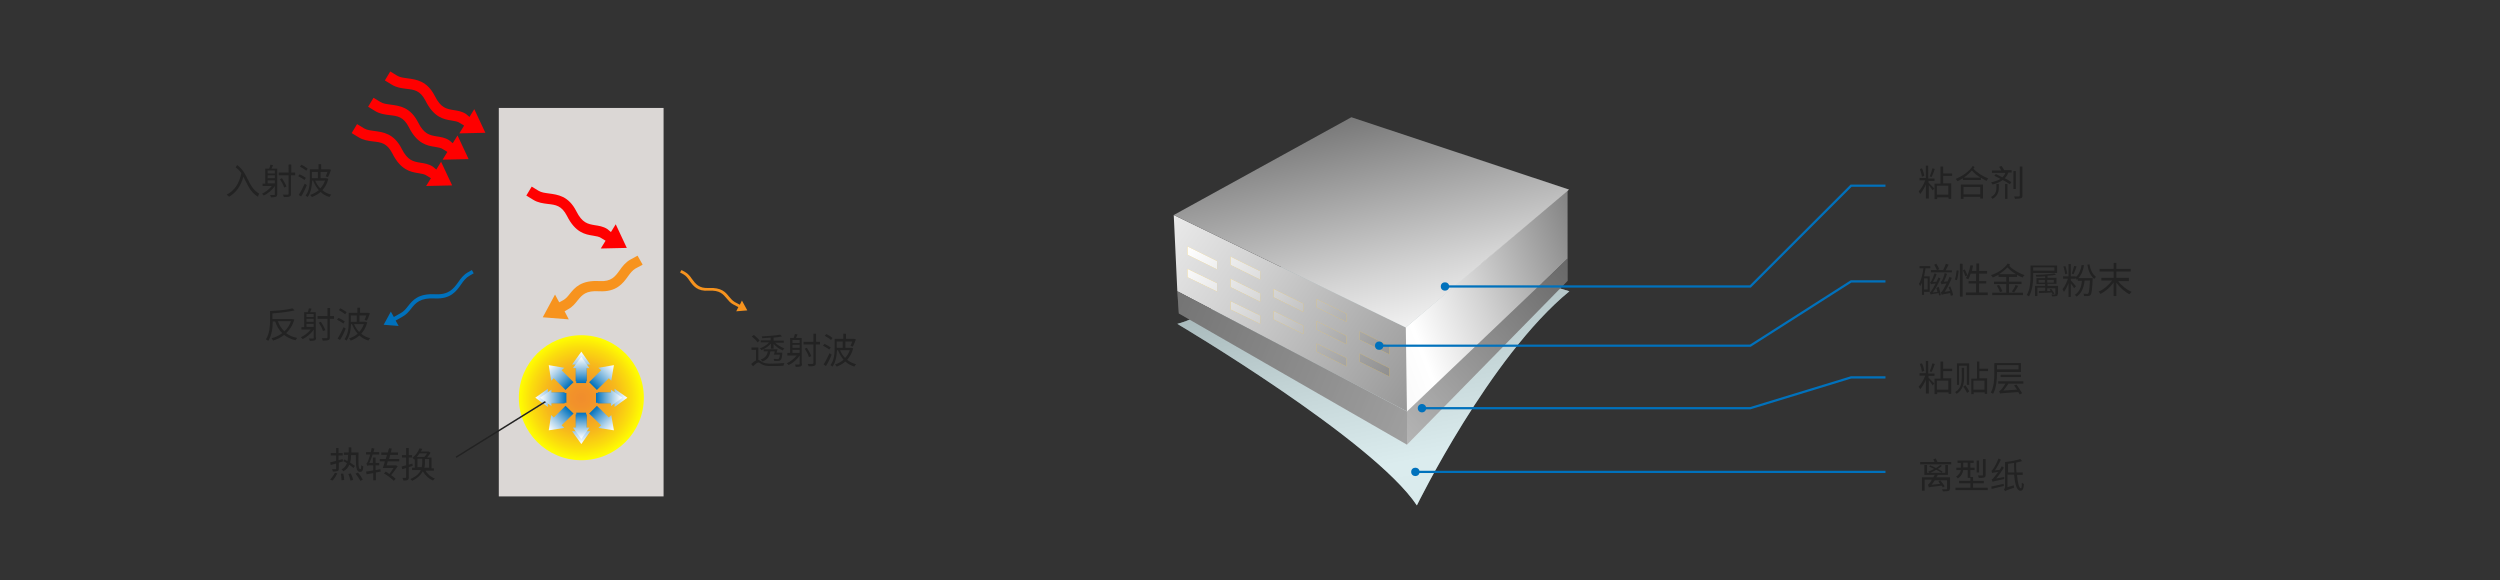 <?xml version="1.0" encoding="utf-8"?>
<!-- Generator: Adobe Illustrator 25.4.0, SVG Export Plug-In . SVG Version: 6.00 Build 0)  -->
<svg version="1.1" id="레이어_1" xmlns="http://www.w3.org/2000/svg" xmlns:xlink="http://www.w3.org/1999/xlink" x="0px"
	 y="0px" width="836px" height="194px" viewBox="0 0 836 194" style="enable-background:new 0 0 836 194;" xml:space="preserve">
<rect x="0" y="0" width="836" height="194" fill="#333333" stroke="none"/>
<style type="text/css">
	.st0{fill:#DBD7D5;}
	.st1{fill:url(#SVGID_1_);}
	.st2{fill:#FF0000;}
	.st3{fill:#F7931E;}
	.st4{fill:#0071BC;}
	.st5{fill:url(#SVGID_00000012449901613965495680000010028889673765292425_);}
	.st6{fill:url(#SVGID_00000041991680612864249780000002085058135142042284_);}
	.st7{fill:url(#SVGID_00000155852671619983815020000011404295679285410966_);}
	.st8{fill:url(#SVGID_00000122719582996326175280000012212021680220112027_);}
	.st9{fill:url(#SVGID_00000065753613020726573370000006400720015044930710_);}
	.st10{fill:url(#SVGID_00000005241251497847357750000016117840013272332942_);}
	.st11{fill:url(#SVGID_00000137826578306735290050000007942446694919472795_);}
	.st12{fill:url(#SVGID_00000158709325424543554190000016304388704494924725_);}
	.st13{fill:#222222;}
	.st14{fill:none;stroke:#222222;stroke-width:0.5;stroke-miterlimit:10;}
	.st15{fill:url(#SVGID_00000067233272134766536800000001518405105987736248_);}
	.st16{fill:url(#SVGID_00000099656396169280885150000001257225287757738907_);}
	.st17{fill:url(#SVGID_00000139975290297677209090000003770612010038214528_);}
	.st18{fill:url(#SVGID_00000116225524118117933550000005809617868956490393_);}
	.st19{fill:#BDDCE0;}
	.st20{opacity:0.46;fill:url(#SVGID_00000047775769424551943180000015742937560398527377_);}
	.st21{fill:url(#SVGID_00000110465200833409373670000000159827776869035139_);}
	.st22{fill:#EFC756;}
	.st23{fill:url(#SVGID_00000170965606334756075070000008310568742867326081_);}
	.st24{fill:url(#SVGID_00000149347696700402247200000003515586519084167048_);}
	.st25{fill:url(#SVGID_00000026876744987226184290000016614003041378315688_);}
	.st26{fill:url(#SVGID_00000134228396671975606170000015296654639294253231_);}
	.st27{fill:url(#SVGID_00000046329368907493581530000005532667794440926394_);}
	.st28{fill:url(#SVGID_00000077317207881823471080000003398875837183287189_);}
	.st29{fill:url(#SVGID_00000063633575898006035120000010654436292682066318_);}
	.st30{fill:url(#SVGID_00000027587545423318402660000010489843175791403449_);}
	.st31{fill:url(#SVGID_00000039110613453612229750000001887094340112245642_);}
	.st32{fill:url(#SVGID_00000139274191449860109990000014928727999347735474_);}
	.st33{fill:url(#SVGID_00000039097382385363747360000016203689322671995548_);}
	.st34{fill:url(#SVGID_00000054246609811027384290000006342432082422759554_);}
	.st35{fill:url(#SVGID_00000016782065081311583690000002039332497554538669_);}
	.st36{fill:url(#SVGID_00000139281286307699103090000009702795487923773853_);}
	.st37{fill:url(#SVGID_00000047019620877076387140000006951572614788081845_);}
	.st38{fill:url(#SVGID_00000181790002570913097630000015023417348615855036_);}
	.st39{opacity:0.44;fill:#666666;}
	.st40{fill:none;stroke:#0071BC;stroke-width:0.75;stroke-miterlimit:10;}
</style>
<g>
	<rect x="166.8" y="36.1" class="st0" width="55.1" height="129.9"/>
</g>
<radialGradient id="SVGID_1_" cx="194.374" cy="133.038" r="20.923" gradientUnits="userSpaceOnUse">
	<stop  offset="0" style="stop-color:#F18D2C"/>
	<stop  offset="0.162" style="stop-color:#F2922A"/>
	<stop  offset="0.361" style="stop-color:#F3A124"/>
	<stop  offset="0.579" style="stop-color:#F7BA1B"/>
	<stop  offset="0.809" style="stop-color:#FBDD0D"/>
	<stop  offset="1" style="stop-color:#FFFF00"/>
</radialGradient>
<circle class="st1" cx="194.4" cy="133" r="20.9"/>
<path class="st2" d="M150.2,46.9c-1.4-0.9-2.9-1.1-4.2-1.3c-2.3-0.4-4.2-0.7-6.2-4.7c-2.6-5.1-6.2-5.5-9.1-5.9
	c-1.4-0.2-2.5-0.3-3.5-0.9l-2.3-1.4l-1.8,3l2.3,1.4c1.6,1,3.3,1.2,4.9,1.4c2.6,0.3,4.6,0.5,6.4,4c2.8,5.6,6.1,6.2,8.7,6.6
	c1.1,0.2,2.1,0.3,2.9,0.9l1.3,0.8l-1.6,2.6l8.7-0.2l-3.7-7.9l-1.6,2.6L150.2,46.9z"/>
<path class="st2" d="M203.1,76.6c-1.4-0.9-2.9-1.1-4.2-1.3c-2.3-0.4-4.2-0.7-6.2-4.7c-2.6-5.1-6.2-5.5-9.1-5.9
	c-1.4-0.2-2.5-0.3-3.5-0.9l-2.3-1.4l-1.8,3l2.3,1.4c1.6,1,3.3,1.2,4.9,1.4c2.6,0.3,4.6,0.5,6.4,4c2.8,5.6,6.1,6.2,8.7,6.6
	c1.1,0.2,2.1,0.3,2.9,0.9l1.3,0.8l-1.6,2.6l8.7-0.2l-3.7-7.9l-1.6,2.6L203.1,76.6z"/>
<path class="st3" d="M190,103.4c1.5-0.8,2.4-2,3.2-3c1.5-1.8,2.7-3.3,7.2-3c5.7,0.3,7.9-2.6,9.6-5c0.8-1.1,1.5-2,2.5-2.6l2.4-1.3
	l-1.7-3l-2.4,1.3c-1.6,0.9-2.7,2.3-3.6,3.6c-1.5,2.1-2.8,3.8-6.6,3.6c-6.3-0.4-8.4,2.2-10.1,4.3c-0.7,0.9-1.3,1.6-2.2,2.1l-1.3,0.7
	l-1.4-2.6l-4.1,7.6l8.7,0.7l-1.4-2.7L190,103.4z"/>
<path class="st4" d="M154.2,95.1c0.8-1.2,1.6-2.2,2.8-2.9l1.4-0.8l-0.6-1.1l-1.4,0.8c-1.4,0.8-2.3,2-3.2,3.3c-1.6,2.2-3.1,4.2-7.6,4
	c-5.7-0.3-7.5,1.9-9.1,3.9c-0.7,0.9-1.4,1.8-2.5,2.4l-2.3,1.3l-1-1.8l-2.4,4.4l5,0.4l-1-1.8l2.3-1.3c1.3-0.7,2.1-1.7,2.9-2.7
	c1.5-1.9,3-3.7,8.1-3.4C150.7,100,152.6,97.4,154.2,95.1z"/>
<path class="st3" d="M230.6,93.9c-0.6-0.9-1.2-1.7-2.1-2.2l-1.1-0.6l0.5-0.8l1.1,0.6c1.1,0.6,1.8,1.5,2.4,2.4c1.2,1.6,2.3,3.2,5.6,3
	c4.3-0.2,5.6,1.4,6.8,2.9c0.6,0.7,1.1,1.3,1.9,1.8l1.7,0.9l0.7-1.4l1.8,3.3l-3.7,0.3l0.7-1.4l-1.7-0.9c-1-0.5-1.6-1.3-2.2-2
	c-1.2-1.4-2.2-2.8-6-2.6C233.2,97.5,231.8,95.6,230.6,93.9z"/>
<path class="st2" d="M155.8,38.1c-1.4-0.9-2.9-1.1-4.2-1.3c-2.3-0.4-4.2-0.7-6.2-4.7c-2.6-5.1-6.2-5.5-9.1-5.9
	c-1.4-0.2-2.5-0.3-3.5-0.9l-2.3-1.4l-1.8,3l2.3,1.4c1.6,1,3.3,1.2,4.9,1.4c2.6,0.3,4.6,0.5,6.4,4c2.8,5.6,6.1,6.2,8.7,6.6
	c1.1,0.2,2.1,0.3,2.9,0.9l1.3,0.8l-1.6,2.6l8.7-0.2l-3.7-7.9l-1.6,2.6L155.8,38.1z"/>
<path class="st2" d="M144.7,55.7c-1.4-0.9-2.9-1.1-4.2-1.3c-2.3-0.4-4.2-0.7-6.2-4.7c-2.6-5.1-6.2-5.5-9.1-5.9
	c-1.4-0.2-2.5-0.3-3.5-0.9l-2.3-1.4l-1.8,3l2.3,1.4c1.6,1,3.3,1.2,4.9,1.4c2.6,0.3,4.6,0.5,6.4,4c2.8,5.6,6.1,6.2,8.7,6.6
	c1.1,0.2,2.1,0.3,2.9,0.9l1.3,0.8l-1.6,2.6l8.7-0.2l-3.7-7.9l-1.6,2.6L144.7,55.7z"/>
<g>
	<g>
		
			<linearGradient id="SVGID_00000007397030039191423390000001059467654865145746_" gradientUnits="userSpaceOnUse" x1="194.374" y1="127.487" x2="194.374" y2="117.621">
			<stop  offset="0" style="stop-color:#0071BC"/>
			<stop  offset="0.317" style="stop-color:#5AA3D4"/>
			<stop  offset="0.651" style="stop-color:#B2D4EB"/>
			<stop  offset="0.886" style="stop-color:#E9F3F9"/>
			<stop  offset="1" style="stop-color:#FFFFFF"/>
		</linearGradient>
		<polygon style="fill:url(#SVGID_00000007397030039191423390000001059467654865145746_);" points="197.4,121.9 194.4,117.6 
			191.3,121.9 192.5,121.9 192.5,127.5 196.2,127.5 196.2,121.9 		"/>
		
			<linearGradient id="SVGID_00000038374238792945316040000014620588682541799823_" gradientUnits="userSpaceOnUse" x1="110.626" y1="-40.588" x2="110.626" y2="-50.455" gradientTransform="matrix(-1 0 0 -1 305 98)">
			<stop  offset="0" style="stop-color:#0071BC"/>
			<stop  offset="0.317" style="stop-color:#5AA3D4"/>
			<stop  offset="0.651" style="stop-color:#B2D4EB"/>
			<stop  offset="0.886" style="stop-color:#E9F3F9"/>
			<stop  offset="1" style="stop-color:#FFFFFF"/>
		</linearGradient>
		<polygon style="fill:url(#SVGID_00000038374238792945316040000014620588682541799823_);" points="191.3,144.2 194.4,148.5 
			197.4,144.2 196.2,144.2 196.2,138.6 192.5,138.6 192.5,144.2 		"/>
	</g>
	<g>
		
			<linearGradient id="SVGID_00000105391288593709232340000007920904575789048762_" gradientUnits="userSpaceOnUse" x1="64.962" y1="82.824" x2="64.962" y2="72.957" gradientTransform="matrix(0 -1 1 0 106 198)">
			<stop  offset="0" style="stop-color:#0071BC"/>
			<stop  offset="0.317" style="stop-color:#5AA3D4"/>
			<stop  offset="0.651" style="stop-color:#B2D4EB"/>
			<stop  offset="0.886" style="stop-color:#E9F3F9"/>
			<stop  offset="1" style="stop-color:#FFFFFF"/>
		</linearGradient>
		<polygon style="fill:url(#SVGID_00000105391288593709232340000007920904575789048762_);" points="183.2,130 179,133 183.2,136.1 
			183.2,134.9 188.8,134.9 188.8,131.2 183.2,131.2 		"/>
		
			<linearGradient id="SVGID_00000177456010645982711820000017396365018631517368_" gradientUnits="userSpaceOnUse" x1="240.037" y1="4.076" x2="240.037" y2="-5.791" gradientTransform="matrix(0 1 -1 0 204 -107)">
			<stop  offset="0" style="stop-color:#0071BC"/>
			<stop  offset="0.317" style="stop-color:#5AA3D4"/>
			<stop  offset="0.651" style="stop-color:#B2D4EB"/>
			<stop  offset="0.886" style="stop-color:#E9F3F9"/>
			<stop  offset="1" style="stop-color:#FFFFFF"/>
		</linearGradient>
		<polygon style="fill:url(#SVGID_00000177456010645982711820000017396365018631517368_);" points="205.5,136.1 209.8,133 
			205.5,130 205.5,131.2 199.9,131.2 199.9,134.9 205.5,134.9 		"/>
	</g>
	<g>
		
			<linearGradient id="SVGID_00000090276618251707368880000015868498283719956900_" gradientUnits="userSpaceOnUse" x1="120.418" y1="131.958" x2="120.418" y2="122.091" gradientTransform="matrix(0.707 -0.707 0.707 0.707 11.993 120.953)">
			<stop  offset="0" style="stop-color:#0071BC"/>
			<stop  offset="0.317" style="stop-color:#5AA3D4"/>
			<stop  offset="0.651" style="stop-color:#B2D4EB"/>
			<stop  offset="0.886" style="stop-color:#E9F3F9"/>
			<stop  offset="1" style="stop-color:#FFFFFF"/>
		</linearGradient>
		<polygon style="fill:url(#SVGID_00000090276618251707368880000015868498283719956900_);" points="188.7,123 183.5,122.1 
			184.3,127.3 185.2,126.5 189.1,130.4 191.8,127.8 187.8,123.8 		"/>
		
			<linearGradient id="SVGID_00000037663610291303211420000012344778856885306768_" gradientUnits="userSpaceOnUse" x1="184.582" y1="-45.058" x2="184.582" y2="-54.925" gradientTransform="matrix(-0.707 0.707 -0.707 -0.707 296.957 -25.418)">
			<stop  offset="0" style="stop-color:#0071BC"/>
			<stop  offset="0.317" style="stop-color:#5AA3D4"/>
			<stop  offset="0.651" style="stop-color:#B2D4EB"/>
			<stop  offset="0.886" style="stop-color:#E9F3F9"/>
			<stop  offset="1" style="stop-color:#FFFFFF"/>
		</linearGradient>
		<polygon style="fill:url(#SVGID_00000037663610291303211420000012344778856885306768_);" points="200.1,143.1 205.3,143.9 
			204.4,138.8 203.6,139.6 199.6,135.7 197,138.3 201,142.2 		"/>
	</g>
	<g>
		
			<linearGradient id="SVGID_00000093864962062744918110000018117828986185094300_" gradientUnits="userSpaceOnUse" x1="60.492" y1="8.868" x2="60.492" y2="-0.999" gradientTransform="matrix(-0.707 -0.707 0.707 -0.707 226.953 186.007)">
			<stop  offset="0" style="stop-color:#0071BC"/>
			<stop  offset="0.317" style="stop-color:#5AA3D4"/>
			<stop  offset="0.651" style="stop-color:#B2D4EB"/>
			<stop  offset="0.886" style="stop-color:#E9F3F9"/>
			<stop  offset="1" style="stop-color:#FFFFFF"/>
		</linearGradient>
		<polygon style="fill:url(#SVGID_00000093864962062744918110000018117828986185094300_);" points="184.3,138.8 183.5,143.9 
			188.7,143.1 187.8,142.2 191.8,138.3 189.1,135.7 185.2,139.6 		"/>
		
			<linearGradient id="SVGID_00000044883212281860441630000017407659006804165291_" gradientUnits="userSpaceOnUse" x1="244.508" y1="78.032" x2="244.508" y2="68.165" gradientTransform="matrix(0.707 0.707 -0.707 0.707 80.582 -98.957)">
			<stop  offset="0" style="stop-color:#0071BC"/>
			<stop  offset="0.317" style="stop-color:#5AA3D4"/>
			<stop  offset="0.651" style="stop-color:#B2D4EB"/>
			<stop  offset="0.886" style="stop-color:#E9F3F9"/>
			<stop  offset="1" style="stop-color:#FFFFFF"/>
		</linearGradient>
		<polygon style="fill:url(#SVGID_00000044883212281860441630000017407659006804165291_);" points="204.4,127.3 205.3,122.1 
			200.1,123 201,123.8 197,127.8 199.6,130.4 203.6,126.5 		"/>
	</g>
</g>
<g>
	<path class="st13" d="M79.3,55.2c3.8,2.7,3.4,7.2,7.4,9.6c-0.2,0.2-0.4,0.7-0.4,1c-2.7-1.5-3.6-4.3-4.9-6.7
		c-0.9,3.1-2.4,5.3-4.8,6.7c-0.2-0.2-0.6-0.6-0.8-0.7c2.7-1.4,4.2-3.8,4.9-7.2c-0.5-0.7-1.1-1.4-1.9-1.9L79.3,55.2z"/>
	<path class="st13" d="M92.7,64.9c0,0.5-0.1,0.7-0.4,0.9c-0.3,0.1-0.9,0.2-1.7,0.2c0-0.2-0.2-0.6-0.3-0.8c0.6,0,1.2,0,1.4,0
		c0.2,0,0.2-0.1,0.2-0.2v-2.8h0c-0.9,1.4-2.3,2.5-3.7,3.2c-0.1-0.2-0.4-0.5-0.6-0.6c1.2-0.6,2.4-1.5,3.3-2.6h-3.1v-0.8h0.9v-5H90
		c0.2-0.4,0.3-0.9,0.4-1.3l0.9,0.1c-0.2,0.4-0.3,0.9-0.5,1.2h1.9V64.9z M89.5,57v1h2.4v-1H89.5z M91.9,58.6h-2.4v1h2.4V58.6z
		 M89.5,61.3h2.4v-1h-2.4V61.3z M98.6,58.6h-1.3v6.2c0,0.6-0.1,0.8-0.5,0.9c-0.4,0.2-1,0.2-1.9,0.2c0-0.2-0.2-0.6-0.3-0.8
		c0.7,0,1.4,0,1.6,0c0.2,0,0.3-0.1,0.3-0.3v-6.2h-3.3v-0.9h3.3V55h0.9v2.7h1.3V58.6z M95,62.7c-0.2-0.8-0.8-1.9-1.4-2.8l0.7-0.3
		c0.6,0.9,1.2,2,1.5,2.8L95,62.7z"/>
	<path class="st13" d="M101.8,60.2c-0.4-0.4-1.4-0.9-2.1-1.3l0.5-0.6c0.7,0.3,1.6,0.8,2.1,1.2L101.8,60.2z M102.6,61.9
		c-0.5,1.3-1.2,2.7-1.9,3.8l-0.8-0.5c0.6-0.9,1.4-2.5,2-3.8L102.6,61.9z M102.4,57.1c-0.4-0.4-1.4-1-2.1-1.4l0.5-0.6
		c0.7,0.3,1.6,0.9,2.1,1.3L102.4,57.1z M109.8,59.8c-0.4,1.6-1.1,2.8-2,3.8c0.8,0.7,1.8,1.2,3,1.5c-0.2,0.2-0.5,0.5-0.6,0.8
		c-1.2-0.4-2.2-0.9-3-1.7c-0.9,0.8-1.9,1.3-2.9,1.7c-0.1-0.2-0.4-0.6-0.6-0.7c1.1-0.4,2.1-0.9,2.9-1.6c-0.8-0.9-1.4-2-1.9-3.2h-0.3
		c-0.1,1.8-0.4,3.9-1.5,5.5c-0.2-0.1-0.5-0.4-0.7-0.5c1.3-1.7,1.4-4,1.4-5.8v-3h2.9v-1.7h0.9v1.7h2.6l0.1,0l0.6,0.2
		c-0.3,0.9-0.7,1.8-1,2.4l-0.8-0.2c0.2-0.4,0.4-0.9,0.6-1.5h-2.3v2.1h1.8l0.2,0L109.8,59.8z M104.3,57.5v2.1h2v-2.1H104.3z
		 M105.4,60.4c0.4,1,1,1.9,1.7,2.6c0.7-0.7,1.2-1.6,1.6-2.6H105.4z"/>
</g>
<g>
	<path class="st13" d="M98.4,106.8c-0.5,2-1.5,3.4-2.7,4.6c1,0.8,2.2,1.3,3.7,1.6c-0.2,0.2-0.4,0.5-0.6,0.8c-1.5-0.4-2.8-1-3.8-1.8
		c-1.1,0.9-2.4,1.5-3.7,1.9c-0.1-0.2-0.3-0.6-0.5-0.8c1.3-0.3,2.5-0.9,3.6-1.7c-1.1-1-1.8-2.3-2.4-3.9h-0.8c0,2-0.3,4.7-1.5,6.5
		c-0.2-0.2-0.6-0.4-0.8-0.5c1.2-1.8,1.4-4.4,1.4-6.3V104c2.7-0.1,5.8-0.4,7.5-0.9l0.7,0.7c-1.9,0.5-4.8,0.8-7.4,1v1.9h6.4l0.2,0
		L98.4,106.8z M92.9,107.4c0.5,1.3,1.2,2.5,2.2,3.4c1-0.9,1.7-2,2.2-3.4H92.9z"/>
	<path class="st13" d="M105.7,112.9c0,0.5-0.1,0.7-0.4,0.9c-0.3,0.1-0.9,0.2-1.7,0.2c0-0.2-0.2-0.6-0.3-0.8c0.6,0,1.2,0,1.4,0
		c0.2,0,0.2-0.1,0.2-0.2v-2.8h0c-0.9,1.4-2.3,2.5-3.7,3.2c-0.1-0.2-0.4-0.5-0.6-0.6c1.2-0.6,2.4-1.5,3.3-2.6h-3.1v-0.8h0.9v-5h1.2
		c0.2-0.4,0.3-0.9,0.4-1.3l0.9,0.1c-0.2,0.4-0.3,0.9-0.5,1.2h1.9V112.9z M102.5,105v1h2.4v-1H102.5z M104.9,106.6h-2.4v1h2.4V106.6z
		 M102.5,109.3h2.4v-1h-2.4V109.3z M111.6,106.6h-1.3v6.2c0,0.6-0.1,0.8-0.5,0.9c-0.4,0.2-1,0.2-1.9,0.2c0-0.2-0.2-0.6-0.3-0.8
		c0.7,0,1.4,0,1.6,0c0.2,0,0.3-0.1,0.3-0.3v-6.2h-3.3v-0.9h3.3V103h0.9v2.7h1.3V106.6z M108,110.7c-0.2-0.8-0.8-1.9-1.4-2.8l0.7-0.3
		c0.6,0.9,1.2,2,1.5,2.8L108,110.7z"/>
	<path class="st13" d="M114.8,108.2c-0.4-0.4-1.4-0.9-2.1-1.3l0.5-0.6c0.7,0.3,1.6,0.8,2.1,1.2L114.8,108.2z M115.6,109.9
		c-0.5,1.3-1.2,2.7-1.9,3.8l-0.8-0.5c0.6-0.9,1.4-2.5,2-3.8L115.6,109.9z M115.4,105.1c-0.4-0.4-1.4-1-2.1-1.4l0.5-0.6
		c0.7,0.3,1.6,0.9,2.1,1.3L115.4,105.1z M122.8,107.8c-0.4,1.6-1.1,2.8-2,3.8c0.8,0.7,1.8,1.2,3,1.5c-0.2,0.2-0.5,0.5-0.6,0.8
		c-1.2-0.4-2.2-0.9-3-1.7c-0.9,0.8-1.9,1.3-2.9,1.7c-0.1-0.2-0.4-0.6-0.6-0.7c1.1-0.4,2.1-0.9,2.9-1.6c-0.8-0.9-1.4-2-1.9-3.2h-0.3
		c-0.1,1.8-0.4,3.9-1.5,5.5c-0.2-0.1-0.5-0.4-0.7-0.5c1.3-1.7,1.4-4,1.4-5.8v-3h2.9v-1.7h0.9v1.7h2.6l0.1,0l0.6,0.2
		c-0.3,0.9-0.7,1.8-1,2.4l-0.8-0.2c0.2-0.4,0.4-0.9,0.6-1.5h-2.3v2.1h1.8l0.2,0L122.8,107.8z M117.3,105.5v2.1h2v-2.1H117.3z
		 M118.4,108.4c0.4,1,1,1.9,1.7,2.6c0.7-0.7,1.2-1.6,1.6-2.6H118.4z"/>
</g>
<g>
	<path class="st13" d="M253.7,120.4c0.3,0,0.6,0.3,1.2,0.7c0.7,0.4,1.7,0.5,3,0.5c1.4,0,3.2-0.1,4.4-0.2c-0.1,0.2-0.3,0.7-0.3,0.9
		c-0.9,0.1-2.9,0.1-4.1,0.1c-1.4,0-2.4-0.1-3.2-0.6c-0.5-0.3-0.8-0.6-1.1-0.6c-0.4,0-1.1,0.6-1.8,1.3l-0.6-0.8
		c0.5-0.5,1.1-0.9,1.6-1.2V117h-1.5v-0.8h2.3V120.4z M253.3,114.5c-0.3-0.6-1.2-1.4-1.9-2l0.7-0.5c0.7,0.6,1.5,1.3,1.9,1.9
		L253.3,114.5z M257.8,114.9c-0.8,0.9-2.1,1.8-3.2,2.2c-0.1-0.2-0.3-0.5-0.5-0.6c1.1-0.4,2.3-1.1,3.1-2h-2.8v-0.7h3.3v-0.9
		c-1,0.1-1.9,0.1-2.8,0.2c0-0.2-0.1-0.5-0.2-0.6c2.1-0.1,4.7-0.3,6.2-0.6l0.6,0.6c-0.8,0.2-1.8,0.3-2.8,0.4v1h3.4v0.7h-2.9
		c0.8,0.8,2,1.5,3.1,1.9c-0.2,0.1-0.4,0.4-0.5,0.7c-1.1-0.4-2.3-1.3-3.1-2.2v1.6h-0.9V114.9z M261.6,117.9c0,0,0,0.2,0,0.3
		c-0.1,1.4-0.3,2-0.6,2.2c-0.2,0.2-0.4,0.3-0.7,0.3c-0.3,0-0.9,0-1.4,0c0-0.2-0.1-0.5-0.2-0.7c0.6,0,1.1,0.1,1.3,0.1
		c0.2,0,0.3,0,0.4-0.1c0.1-0.1,0.3-0.5,0.4-1.4h-2c0.1-0.3,0.2-0.7,0.3-1.1h-1.5c-0.2,1.6-0.9,2.8-2.7,3.4c-0.1-0.2-0.3-0.5-0.5-0.7
		c1.6-0.5,2.1-1.5,2.4-2.7h-1.4v-0.7h4.6c-0.1,0.4-0.2,0.7-0.3,1.1H261.6z"/>
	<path class="st13" d="M268.2,121.6c0,0.5-0.1,0.7-0.4,0.9c-0.3,0.1-0.9,0.2-1.7,0.2c0-0.2-0.2-0.6-0.3-0.8c0.6,0,1.2,0,1.4,0
		c0.2,0,0.2-0.1,0.2-0.2v-2.8h0c-0.9,1.4-2.3,2.5-3.7,3.2c-0.1-0.2-0.4-0.5-0.6-0.6c1.2-0.6,2.4-1.5,3.3-2.6h-3.1V118h0.9v-5h1.2
		c0.2-0.4,0.3-0.9,0.4-1.3l0.9,0.1c-0.2,0.4-0.3,0.9-0.5,1.2h1.9V121.6z M265,113.7v1h2.4v-1H265z M267.4,115.3H265v1h2.4V115.3z
		 M265,118h2.4v-1H265V118z M274.1,115.2h-1.3v6.2c0,0.6-0.1,0.8-0.5,0.9c-0.4,0.2-1,0.2-1.9,0.2c0-0.2-0.2-0.6-0.3-0.8
		c0.7,0,1.4,0,1.6,0c0.2,0,0.3-0.1,0.3-0.3v-6.2h-3.3v-0.9h3.3v-2.7h0.9v2.7h1.3V115.2z M270.5,119.4c-0.2-0.8-0.8-1.9-1.4-2.8
		l0.7-0.3c0.6,0.9,1.2,2,1.5,2.8L270.5,119.4z"/>
	<path class="st13" d="M277.3,116.9c-0.4-0.4-1.4-0.9-2.1-1.3l0.5-0.6c0.7,0.3,1.6,0.8,2.1,1.2L277.3,116.9z M278.1,118.6
		c-0.5,1.3-1.2,2.7-1.9,3.8l-0.8-0.5c0.6-0.9,1.4-2.5,2-3.8L278.1,118.6z M277.9,113.7c-0.4-0.4-1.4-1-2.1-1.4l0.5-0.6
		c0.7,0.3,1.6,0.9,2.1,1.3L277.9,113.7z M285.3,116.5c-0.4,1.6-1.1,2.8-2,3.8c0.8,0.7,1.8,1.2,3,1.5c-0.2,0.2-0.5,0.5-0.6,0.8
		c-1.2-0.4-2.2-0.9-3-1.7c-0.9,0.8-1.9,1.3-2.9,1.7c-0.1-0.2-0.4-0.6-0.6-0.7c1.1-0.4,2.1-0.9,2.9-1.6c-0.8-0.9-1.4-2-1.9-3.2h-0.3
		c-0.1,1.8-0.4,3.9-1.5,5.5c-0.2-0.1-0.5-0.4-0.7-0.5c1.3-1.7,1.4-4,1.4-5.8v-3h2.9v-1.7h0.9v1.7h2.6l0.1,0l0.6,0.2
		c-0.3,0.9-0.7,1.8-1,2.4l-0.8-0.2c0.2-0.4,0.4-0.9,0.6-1.5h-2.3v2.1h1.8l0.2,0L285.3,116.5z M279.8,114.2v2.1h2v-2.1H279.8z
		 M280.9,117.1c0.4,1,1,1.9,1.7,2.6c0.7-0.7,1.2-1.6,1.6-2.6H280.9z"/>
</g>
<g>
	<path class="st13" d="M110.4,160.4c0.5-0.6,1.2-1.5,1.6-2.3l0.8,0.2c-0.4,0.8-1,1.8-1.6,2.4L110.4,160.4z M113.3,154.7v2
		c0,0.5-0.1,0.7-0.4,0.8c-0.3,0.1-0.8,0.2-1.6,0.2c0-0.2-0.1-0.6-0.3-0.8c0.6,0,1.1,0,1.2,0c0.2,0,0.2,0,0.2-0.2V155
		c-0.7,0.2-1.3,0.4-1.8,0.5l-0.2-0.9c0.6-0.1,1.3-0.3,2-0.5v-1.8h-1.8v-0.8h1.8v-1.7h0.8v1.7h1.4v0.8h-1.4v1.6
		c0.5-0.1,0.9-0.3,1.4-0.4l0.1,0.8L113.3,154.7z M114.8,158.4c0.2,0.7,0.3,1.6,0.3,2.1l-0.9,0.1c0-0.6-0.1-1.5-0.2-2.2L114.8,158.4z
		 M117.4,152.2c0,1-0.1,1.8-0.3,2.5c0.6,0.4,1.2,0.8,1.6,1.1l-0.5,0.7c-0.3-0.3-0.9-0.7-1.4-1.1c-0.4,1-1,1.7-2,2.2
		c-0.1-0.2-0.4-0.5-0.6-0.6c0.9-0.5,1.5-1.2,1.8-2.1c-0.4-0.3-0.8-0.5-1.2-0.7l0.4-0.6c0.3,0.2,0.6,0.4,1,0.6
		c0.1-0.6,0.2-1.3,0.2-2.1H115v-0.8h1.6c0-0.5,0-1.1,0-1.7h0.9c0,0.6,0,1.2,0,1.7h2.4c-0.1,3.7-0.1,5.6,0.6,5.6
		c0.2,0,0.3-0.3,0.3-1.3c0.2,0.1,0.5,0.3,0.7,0.4c-0.1,1.4-0.4,1.8-1.1,1.8c-1.4,0-1.4-2.1-1.4-5.6H117.4z M117.3,158.3
		c0.3,0.7,0.7,1.6,0.8,2.2l-0.9,0.2c-0.1-0.6-0.4-1.5-0.7-2.2L117.3,158.3z M119.7,158c0.6,0.7,1.3,1.7,1.6,2.4l-0.8,0.4
		c-0.3-0.6-1-1.7-1.6-2.4L119.7,158z"/>
	<path class="st13" d="M127.3,157.7l-1.6,0.3v2.6h-0.9v-2.4l-2.2,0.4l-0.2-0.9c0.7-0.1,1.5-0.2,2.4-0.4v-1.7h-1.1
		c-0.4,0-0.8,0.1-0.9,0.2c0-0.2-0.2-0.6-0.3-0.8c0.2,0,0.4-0.4,0.6-0.9c0.1-0.3,0.4-1.1,0.7-2.1h-1.4v-0.8h1.6
		c0.1-0.5,0.2-0.9,0.3-1.4l0.9,0.2c-0.1,0.4-0.2,0.8-0.3,1.2h1.9v0.8h-2.2c-0.3,1-0.7,2-1.1,2.8h1.2V153h0.9v1.8h1.2v0.8h-1.2v1.6
		l1.6-0.3L127.3,157.7z M129.7,154.2c-0.1,0.5-0.3,1-0.4,1.4h2.9l0.2,0l0.6,0.3c-0.6,0.9-1.4,2-2.2,3c0.6,0.4,1.1,0.8,1.5,1.2
		l-0.6,0.7c-0.7-0.7-2.1-1.8-3.3-2.5l0.6-0.6c0.4,0.2,0.8,0.5,1.2,0.8c0.5-0.6,1-1.4,1.4-2H128c0.2-0.6,0.5-1.4,0.7-2.2H127v-0.8h2
		c0.1-0.5,0.3-0.9,0.4-1.4h-1.9v-0.8h2.2c0.1-0.5,0.3-1,0.4-1.4l0.9,0.1c-0.1,0.4-0.2,0.8-0.3,1.3h2.4v0.8h-2.6
		c-0.1,0.5-0.3,0.9-0.4,1.4h3.4v0.8H129.7z"/>
	<path class="st13" d="M136.7,156.2v3.4c0,0.5-0.1,0.7-0.4,0.9c-0.3,0.2-0.7,0.2-1.4,0.2c0-0.2-0.2-0.6-0.3-0.9c0.4,0,0.9,0,1,0
		c0.1,0,0.2,0,0.2-0.2v-3.1c-0.5,0.2-0.9,0.3-1.3,0.4l-0.2-0.9c0.4-0.1,0.9-0.3,1.5-0.4V153h-1.4v-0.8h1.4v-2.4h0.9v2.4h1.1v0.8
		h-1.1v2.4l1.2-0.4l0.1,0.8L136.7,156.2z M142.1,157.1c0.7,1.3,1.9,2.4,3.3,2.9c-0.2,0.2-0.4,0.5-0.6,0.7c-1.4-0.6-2.6-1.7-3.4-3.1
		c-0.6,1.1-1.6,2.2-3.6,3.2c-0.1-0.2-0.4-0.5-0.6-0.6c2.1-0.9,3.1-2,3.5-3h-2.9v-0.8h0.9v-2.9c-0.1,0.1-0.2,0.1-0.2,0.2
		c-0.1-0.2-0.4-0.5-0.6-0.6c1.2-0.9,2-2.2,2.4-3.2l0.9,0.2c-0.1,0.3-0.3,0.6-0.5,0.9h2.6l0.1,0l0.6,0.4c-0.3,0.5-0.8,1.1-1.2,1.6
		h1.5v3.6h0.8v0.8H142.1z M140.3,151.6c-0.3,0.4-0.6,0.8-0.9,1.2h2.5c0.3-0.3,0.7-0.8,0.9-1.2H140.3z M141,156.3
		c0.1-0.6,0.2-1.1,0.2-1.6v-1.3h-1.6v2.8H141z M143.5,153.5h-1.4v1.3c0,0.5,0,1-0.2,1.6h1.6V153.5z"/>
</g>
<line class="st14" x1="184.5" y1="133" x2="152.5" y2="152.9"/>
<g>
	
		<linearGradient id="SVGID_00000153702073079907069720000008184913165119460027_" gradientUnits="userSpaceOnUse" x1="194.374" y1="128.082" x2="194.374" y2="119.272">
		<stop  offset="0" style="stop-color:#0071BC"/>
		<stop  offset="0.317" style="stop-color:#5AA3D4"/>
		<stop  offset="0.651" style="stop-color:#B2D4EB"/>
		<stop  offset="0.886" style="stop-color:#E9F3F9"/>
		<stop  offset="1" style="stop-color:#FFFFFF"/>
	</linearGradient>
	<polygon style="fill:url(#SVGID_00000153702073079907069720000008184913165119460027_);" points="197.1,123.1 194.4,119.3 
		191.6,123.1 192.7,123.1 192.7,128.1 196,128.1 196,123.1 	"/>
	
		<linearGradient id="SVGID_00000047018483086250108070000007150482326197723786_" gradientUnits="userSpaceOnUse" x1="110.626" y1="-39.993" x2="110.626" y2="-48.803" gradientTransform="matrix(-1 0 0 -1 305 98)">
		<stop  offset="0" style="stop-color:#0071BC"/>
		<stop  offset="0.317" style="stop-color:#5AA3D4"/>
		<stop  offset="0.651" style="stop-color:#B2D4EB"/>
		<stop  offset="0.886" style="stop-color:#E9F3F9"/>
		<stop  offset="1" style="stop-color:#FFFFFF"/>
	</linearGradient>
	<polygon style="fill:url(#SVGID_00000047018483086250108070000007150482326197723786_);" points="191.6,143 194.4,146.8 197.1,143 
		196,143 196,138 192.7,138 192.7,143 	"/>
</g>
<g>
	
		<linearGradient id="SVGID_00000000922799219779859950000013649570982850340008_" gradientUnits="userSpaceOnUse" x1="64.962" y1="83.419" x2="64.962" y2="74.609" gradientTransform="matrix(0 -1 1 0 106 198)">
		<stop  offset="0" style="stop-color:#0071BC"/>
		<stop  offset="0.317" style="stop-color:#5AA3D4"/>
		<stop  offset="0.651" style="stop-color:#B2D4EB"/>
		<stop  offset="0.886" style="stop-color:#E9F3F9"/>
		<stop  offset="1" style="stop-color:#FFFFFF"/>
	</linearGradient>
	<polygon style="fill:url(#SVGID_00000000922799219779859950000013649570982850340008_);" points="184.4,130.3 180.6,133 
		184.4,135.8 184.4,134.7 189.4,134.7 189.4,131.4 184.4,131.4 	"/>
	
		<linearGradient id="SVGID_00000089537973016162062480000005529828981939567518_" gradientUnits="userSpaceOnUse" x1="240.037" y1="4.67" x2="240.037" y2="-4.139" gradientTransform="matrix(0 1 -1 0 204 -107)">
		<stop  offset="0" style="stop-color:#0071BC"/>
		<stop  offset="0.317" style="stop-color:#5AA3D4"/>
		<stop  offset="0.651" style="stop-color:#B2D4EB"/>
		<stop  offset="0.886" style="stop-color:#E9F3F9"/>
		<stop  offset="1" style="stop-color:#FFFFFF"/>
	</linearGradient>
	<polygon style="fill:url(#SVGID_00000089537973016162062480000005529828981939567518_);" points="204.3,135.8 208.1,133 
		204.3,130.3 204.3,131.4 199.3,131.4 199.3,134.7 204.3,134.7 	"/>
</g>
<g>
	<g>
		<path class="st13" d="M644.9,59.7h2v0.8h-2v0.6c0.4,0.4,1.6,1.6,1.9,1.9l-0.5,0.7c-0.2-0.4-0.9-1.2-1.3-1.8v4.5H644v-4.7
			c-0.5,1.2-1.2,2.4-1.9,3.2c-0.1-0.3-0.3-0.6-0.5-0.9c0.8-0.8,1.7-2.3,2.2-3.7h-1.9v-0.8h2.1v-4.1h0.8V59.7z M642.7,59.1
			c-0.1-0.7-0.4-1.8-0.7-2.6l0.7-0.2c0.4,0.8,0.7,1.8,0.8,2.5L642.7,59.1z M647,56.5c-0.3,0.9-0.7,2-1.1,2.7l-0.6-0.2
			c0.3-0.7,0.7-1.9,0.9-2.7L647,56.5z M649.8,58.8v2.5h2.7v5.2h-0.9v-0.5h-3.8v0.6h-0.9v-5.2h2v-5.7h0.9V58h3v0.8H649.8z
			 M651.5,62.1h-3.8v3h3.8V62.1z"/>
		<path class="st13" d="M660.3,55.9c-0.1,0.2-0.3,0.4-0.4,0.5c1.4,1.5,3.1,2.5,5,3.3c-0.2,0.2-0.5,0.5-0.6,0.8
			c-0.7-0.3-1.3-0.7-1.9-1.1v0.8h-6v-0.6c-0.6,0.4-1.2,0.7-1.8,1c-0.2-0.2-0.4-0.6-0.6-0.8c2.3-0.9,4.5-2.5,5.7-4.3L660.3,55.9z
			 M655.7,61.7h7.4v4.7h-0.9v-0.6h-5.6v0.7h-0.9V61.7z M656.6,62.5V65h5.6v-2.5H656.6z M662.3,59.4c-1.1-0.6-2-1.4-2.9-2.4
			c-0.8,0.9-1.7,1.7-2.7,2.4H662.3z"/>
		<path class="st13" d="M667.6,61.5h0.8v1.3c0,1.2-0.3,2.7-2.1,3.7c-0.1-0.2-0.4-0.4-0.5-0.6c1.6-0.9,1.8-2.1,1.8-3.1V61.5z
			 M669.3,55.5c0.3,0.4,0.7,1,0.9,1.4h2.5v0.8h-1.1c-0.3,0.8-0.7,1.4-1.2,1.9c0.9,0.5,1.7,0.9,2.2,1.3l-0.5,0.7
			c-0.6-0.4-1.4-0.9-2.4-1.4c-0.9,0.7-2.1,1.2-3.4,1.5c-0.1-0.2-0.3-0.5-0.5-0.7c1.2-0.3,2.3-0.6,3.1-1.2c-0.7-0.4-1.4-0.7-2-1
			l0.5-0.6c0.7,0.3,1.4,0.7,2.2,1.1c0.4-0.4,0.8-0.9,1-1.5h-4.5v-0.8h3.1c-0.2-0.4-0.4-0.8-0.7-1.2L669.3,55.5z M670.5,61.5h0.8v5
			h-0.8V61.5z M674.1,63.2h-0.8v-6h0.8V63.2z M676.3,55.7v9.7c0,0.6-0.2,0.8-0.5,0.9c-0.4,0.1-1,0.2-2,0.2c0-0.2-0.2-0.6-0.3-0.8
			c0.8,0,1.5,0,1.6,0c0.2,0,0.3-0.1,0.3-0.3v-9.7H676.3z"/>
	</g>
</g>
<g>
	<g>
		<path class="st13" d="M643.9,89.6c-0.1,1-0.3,1.9-0.5,2.8h1.9v5.2h-1.9v1h-0.7v-4c-0.2,0.4-0.4,0.8-0.6,1.1
			c-0.1-0.2-0.3-0.6-0.4-0.8c0.8-1.3,1.2-3.2,1.5-5.2h-1.3v-0.7h3.6v0.7H643.9z M644.6,93.1h-1.2v3.7h1.2V93.1z M648.3,95.9
			c0.3,0.9,0.6,2.1,0.7,2.8l-0.6,0.1c0-0.3-0.1-0.5-0.1-0.8c-2.1,0.3-2.5,0.4-2.7,0.5c0-0.2-0.2-0.5-0.3-0.7
			c0.2-0.1,0.5-0.4,0.8-0.9c0.2-0.3,0.7-1.1,1.2-2.1c-1.2,0.1-1.5,0.2-1.6,0.3c0-0.2-0.2-0.6-0.3-0.7c0.2,0,0.3-0.3,0.5-0.5
			c0.2-0.3,0.7-1.5,1-2.5l0.7,0.3c-0.3,0.9-0.8,1.8-1.2,2.6l1.2-0.1c0.2-0.5,0.4-0.9,0.6-1.4l0.7,0.3c-0.7,1.7-1.6,3.4-2.6,4.7
			l1.6-0.2c-0.1-0.5-0.3-0.9-0.4-1.3L648.3,95.9z M652.8,91.1h-7.1v-0.8h2c-0.2-0.5-0.6-1.2-0.9-1.8l0.7-0.3c0.4,0.6,0.8,1.3,1,1.8
			l-0.7,0.3h2c0.3-0.6,0.7-1.5,0.9-2.1l0.9,0.3c-0.3,0.6-0.6,1.3-1,1.9h2.1V91.1z M652.3,98.9c0-0.3-0.1-0.6-0.2-0.9
			c-2.3,0.4-2.6,0.5-2.8,0.6c0-0.2-0.2-0.6-0.3-0.8c0.2-0.1,0.5-0.4,0.8-0.9c0.2-0.3,0.6-1.1,1.1-2.1c-1.3,0.1-1.5,0.2-1.7,0.3
			c0-0.2-0.2-0.6-0.3-0.8c0.2,0,0.3-0.3,0.5-0.5c0.2-0.3,0.7-1.4,0.9-2.5l0.8,0.3c-0.3,0.9-0.7,1.8-1.1,2.6l1.3-0.1
			c0.2-0.5,0.4-1,0.6-1.5l0.8,0.3c-0.7,1.7-1.5,3.4-2.4,4.7l1.8-0.3c-0.2-0.5-0.3-0.9-0.5-1.3l0.6-0.2c0.4,0.9,0.8,2.1,0.9,2.9
			L652.3,98.9z"/>
		<path class="st13" d="M653.7,93.5c0.3-0.8,0.5-2.1,0.6-3.1l0.7,0.1c-0.1,1-0.3,2.3-0.6,3.2L653.7,93.5z M655.4,88.2h0.9v11h-0.9
			V88.2z M657,90.1c0.4,0.6,0.7,1.5,0.9,2l-0.7,0.3c-0.1-0.5-0.5-1.4-0.8-2L657,90.1z M664.7,97.8v0.9h-7.3v-0.9h3.4v-3h-2.5V94h2.5
			v-2.5H659c-0.2,0.7-0.5,1.3-0.8,1.9c-0.2-0.1-0.6-0.3-0.8-0.4c0.7-1,1.2-2.7,1.5-4.3l0.9,0.1c-0.1,0.6-0.3,1.2-0.4,1.8h1.5v-2.5
			h0.9v2.5h2.7v0.9h-2.7V94h2.4v0.8h-2.4v3H664.7z"/>
		<path class="st13" d="M671.8,92.6v1.6h4.2V95h-4.2v2.9h4.7v0.8h-10.3v-0.8h4.7V95h-4.1v-0.8h4.1v-1.6h-2.6v-0.7
			c-0.6,0.3-1.3,0.6-1.9,0.9c-0.1-0.2-0.4-0.6-0.6-0.8c2.2-0.7,4.4-2.1,5.6-3.9l0.8,0.4c-0.1,0.1-0.2,0.3-0.3,0.4
			c1.2,1.3,3.3,2.5,5.1,3.1c-0.2,0.2-0.5,0.5-0.6,0.8c-0.6-0.2-1.3-0.5-1.9-0.9v0.7H671.8z M668.5,95.3c0.5,0.7,0.9,1.6,1.1,2.1
			l-0.8,0.3c-0.2-0.6-0.6-1.5-1.1-2.2L668.5,95.3z M674.2,91.7c-1.1-0.6-2.1-1.4-2.9-2.3c-0.8,0.9-1.8,1.6-2.8,2.3H674.2z
			 M672.8,97.5c0.4-0.6,1-1.5,1.2-2.2l0.9,0.3c-0.4,0.8-1,1.6-1.4,2.2L672.8,97.5z"/>
		<path class="st13" d="M679.9,91.2v1c0,2-0.2,4.9-1.4,6.9c-0.2-0.1-0.5-0.4-0.8-0.4c1.2-1.9,1.3-4.5,1.3-6.4v-3.5h8.9v2.5H679.9z
			 M679.9,89.4v1.1h7.1v-1.1H679.9z M688.1,98.3c0,0.4-0.1,0.6-0.4,0.7c-0.3,0.1-0.8,0.1-1.5,0.1c0-0.2-0.1-0.4-0.2-0.6
			c0.5,0,1,0,1.1,0c0.2,0,0.2,0,0.2-0.2v-1.9h-2.7v0.9l1.1,0c-0.1-0.2-0.2-0.4-0.3-0.5l0.5-0.2c0.4,0.5,0.9,1.2,1.1,1.6l-0.6,0.2
			c-0.1-0.2-0.2-0.3-0.3-0.6c-1.6,0.1-3.2,0.2-4.3,0.2l0-0.7c0.6,0,1.3,0,2.1-0.1v-1h-2.6v2.8h-0.8v-3.4h3.4V95h-2.9v-2h2.9v-0.6
			c-1,0.1-2,0.1-3,0.1c0-0.2-0.1-0.4-0.2-0.6c2.2,0,4.8-0.2,6.3-0.5l0.5,0.5c-0.8,0.1-1.8,0.3-2.8,0.3v0.7h3v2h-3v0.7h3.5V98.3z
			 M683.8,94.5v-0.9h-2.1v0.9H683.8z M684.6,93.6v0.9h2.2v-0.9H684.6z"/>
		<path class="st13" d="M699.8,92.9c0,0,0,0.3,0,0.4c-0.2,3.6-0.3,4.8-0.7,5.3c-0.2,0.3-0.4,0.3-0.8,0.4c-0.3,0-0.8,0-1.4,0
			c0-0.3-0.1-0.6-0.2-0.8c0.5,0,1,0.1,1.2,0.1s0.3,0,0.4-0.2c0.3-0.3,0.4-1.4,0.6-4.3h-1.8c-0.3,2.5-1,4.2-2.7,5.4
			c-0.1-0.2-0.4-0.5-0.6-0.6c1.5-0.9,2.2-2.5,2.4-4.7h-1.4v-0.6c-0.1,0.1-0.3,0.2-0.4,0.3c0-0.2-0.2-0.5-0.3-0.8v0.4h-1.6v0.6
			c0.4,0.4,1.5,1.6,1.7,1.9l-0.6,0.7c-0.2-0.4-0.7-1.1-1.1-1.6v4.5h-0.8v-4.6c-0.4,1.1-1,2.2-1.5,2.9c-0.1-0.2-0.3-0.6-0.5-0.9
			c0.7-0.8,1.4-2.2,1.8-3.5h-1.6v-0.8h1.8v-4.1h0.8v4.1h1.6v0.3c1.1-0.9,1.7-2.3,2-4.1l0.8,0.1c-0.3,1.8-0.9,3.3-1.9,4.3H699.8z
			 M690.6,91.7c-0.1-0.7-0.3-1.8-0.6-2.6l0.7-0.1c0.2,0.8,0.5,1.8,0.6,2.5L690.6,91.7z M694.4,89.1c-0.3,0.9-0.7,2-1,2.6l-0.6-0.2
			c0.3-0.7,0.6-1.9,0.8-2.6L694.4,89.1z M698.7,88.4c0.4,2,1,3.2,2.2,4.2c-0.2,0.2-0.5,0.5-0.6,0.7c-1.3-1.2-1.9-2.6-2.3-4.8
			L698.7,88.4z"/>
		<path class="st13" d="M708.3,94c1.1,1.5,2.9,2.9,4.5,3.6c-0.2,0.2-0.5,0.5-0.7,0.8c-1.6-0.8-3.3-2.3-4.4-3.9v4.5h-0.9v-4.5
			c-1.2,1.6-2.8,3-4.4,3.8c-0.2-0.2-0.4-0.6-0.6-0.8c1.7-0.7,3.4-2.2,4.5-3.7h-3.6v-0.9h4.1v-2.1h-4.7v-0.9h4.7v-2h0.9v2h4.8v0.9
			h-4.8v2.1h4.2V94H708.3z"/>
	</g>
</g>
<g>
	<g>
		<path class="st13" d="M644.9,124.9h2v0.8h-2v0.6c0.4,0.4,1.6,1.6,1.9,1.9l-0.5,0.7c-0.2-0.4-0.9-1.2-1.3-1.8v4.5H644V127
			c-0.5,1.2-1.2,2.4-1.9,3.2c-0.1-0.3-0.3-0.6-0.5-0.9c0.8-0.8,1.7-2.3,2.2-3.7h-1.9v-0.8h2.1v-4.1h0.8V124.9z M642.7,124.3
			c-0.1-0.7-0.4-1.8-0.7-2.6l0.7-0.2c0.4,0.8,0.7,1.8,0.8,2.5L642.7,124.3z M647,121.7c-0.3,0.9-0.7,2-1.1,2.7l-0.6-0.2
			c0.3-0.7,0.7-1.9,0.9-2.7L647,121.7z M649.8,124v2.5h2.7v5.2h-0.9v-0.5h-3.8v0.6h-0.9v-5.2h2v-5.7h0.9v2.4h3v0.8H649.8z
			 M651.5,127.3h-3.8v3h3.8V127.3z"/>
		<path class="st13" d="M656.8,126.3c0,1.8-0.3,4-2.5,5.4c-0.1-0.2-0.3-0.4-0.5-0.6c2.1-1.2,2.2-3.3,2.2-4.8V123h0.8V126.3z
			 M655.1,128.7h-0.7v-7.2h4.1v7.2h-0.8v-6.4h-2.6V128.7z M657.2,128.8c0.5,0.7,1.1,1.5,1.3,2.1l-0.7,0.5c-0.3-0.6-0.8-1.5-1.3-2.1
			L657.2,128.8z M661.9,124v2.5h2.6v5.2h-0.8v-0.5h-3.7v0.6h-0.8v-5.2h1.9v-5.7h0.8v2.4h2.9v0.8H661.9z M663.6,127.3h-3.7v3h3.7
			V127.3z"/>
		<path class="st13" d="M667.8,124.3v0.5c0,2-0.2,4.9-1.3,6.9c-0.2-0.1-0.6-0.4-0.8-0.4c1.1-1.9,1.2-4.5,1.2-6.4v-3.5h8.9v3H667.8z
			 M667.8,122.1v1.4h7.2v-1.4H667.8z M671.7,128.2c-0.6,0.9-1.2,1.7-1.8,2.4l4.6-0.3c-0.3-0.5-0.7-1-1-1.4l0.8-0.3
			c0.7,0.9,1.5,2.2,1.9,2.9l-0.8,0.4c-0.1-0.2-0.3-0.5-0.5-0.8c-5.2,0.4-5.8,0.4-6.1,0.5c0-0.2-0.2-0.6-0.3-0.8
			c0.2,0,0.4-0.3,0.7-0.5c0.2-0.3,0.9-1.1,1.4-2h-2.4v-0.8h8.4v0.8H671.7z M669,126.1v-0.8h6.8v0.8H669z"/>
	</g>
</g>
<g>
	<g>
		<path class="st13" d="M652.5,154.5v0.8h-10.4v-0.8h4.8c-0.1-0.3-0.3-0.7-0.4-0.9l0.8-0.3c0.2,0.4,0.4,0.8,0.6,1.2H652.5z
			 M652,163.4c0,0.5-0.1,0.7-0.5,0.8c-0.4,0.1-0.9,0.1-1.8,0.1c0-0.2-0.2-0.5-0.3-0.7c0.7,0,1.3,0,1.5,0c0.2,0,0.2,0,0.2-0.2v-2.8
			H647c-0.4,0.6-0.7,1.1-1.1,1.5l2.9-0.3c-0.2-0.3-0.4-0.5-0.6-0.8l0.6-0.4c0.5,0.6,1.2,1.5,1.5,2l-0.6,0.4
			c-0.1-0.2-0.2-0.4-0.4-0.6c-3.6,0.4-4.1,0.5-4.3,0.6c0-0.2-0.2-0.6-0.3-0.9c0.2-0.1,0.4-0.3,0.7-0.7c0.1-0.1,0.4-0.5,0.6-1h-2.4
			v3.7h-0.9v-4.5h3.8c0.2-0.3,0.3-0.6,0.5-0.8h-3.5v-3.3h0.9v2.6h6.1v-2.6h0.9v3.3h-3.4c-0.1,0.3-0.3,0.6-0.5,0.8h4.6V163.4z
			 M649.3,158.1c-0.4-0.3-1.1-0.6-1.8-1c-0.7,0.4-1.5,0.8-2.2,1.1c-0.1-0.1-0.3-0.4-0.5-0.5c0.6-0.2,1.3-0.5,2-0.9
			c-0.6-0.3-1.2-0.6-1.7-0.8l0.4-0.4c0.6,0.3,1.3,0.6,1.9,0.9c0.5-0.3,1-0.6,1.4-1l0.6,0.3c-0.4,0.3-0.9,0.7-1.4,1
			c0.6,0.3,1.2,0.6,1.6,0.9L649.3,158.1z"/>
		<path class="st13" d="M664.7,163.1v0.8h-10.8v-0.8h5v-1.5h-3.8v-0.8h3.8v-1.3h0.9v1.3h3.6v0.8h-3.6v1.5H664.7z M656.5,157.1
			c-0.1,1-0.6,2.1-1.8,2.9c-0.1-0.2-0.4-0.5-0.6-0.6c1-0.6,1.4-1.4,1.6-2.2h-1.5v-0.8h1.5v-0.1v-1.5h-1.1v-0.8h5.4v0.8h-1.1v1.6h1.4
			v0.8h-1.4v2.6H658v-2.6H656.5z M656.5,156.3h1.5v-1.6h-1.5V156.3L656.5,156.3z M661.8,158h-0.8v-4h0.8V158z M664,158.8
			c0,0.5-0.1,0.7-0.5,0.9c-0.4,0.1-0.9,0.1-1.8,0.1c0-0.2-0.2-0.6-0.3-0.8c0.7,0,1.3,0,1.5,0c0.2,0,0.2,0,0.2-0.2v-5.3h0.9V158.8z"
			/>
		<path class="st13" d="M670.2,159.5c0,0.2,0,0.6,0,0.7c-3.3,0.7-3.7,0.8-3.9,0.9c0-0.2-0.2-0.6-0.3-0.8c0.3-0.1,0.5-0.3,0.9-0.8
			c0.2-0.2,0.7-0.9,1.3-1.7c-1.6,0.2-1.9,0.3-2,0.4c0-0.2-0.2-0.6-0.3-0.8c0.2,0,0.4-0.3,0.7-0.7c0.3-0.4,1.2-2,1.7-3.4l0.8,0.4
			c-0.6,1.3-1.3,2.6-2,3.6l1.6-0.2c0.3-0.4,0.5-0.8,0.7-1.2l0.7,0.5c-0.8,1.3-1.7,2.6-2.6,3.6L670.2,159.5z M665.9,162.7
			c1-0.2,2.6-0.6,4.1-0.9l0.1,0.7l-4.1,1L665.9,162.7z M674.5,158.8c0.2,2.7,0.7,4.5,1.3,4.5c0.2,0,0.3-0.6,0.3-1.9
			c0.2,0.2,0.5,0.4,0.7,0.4c-0.1,1.8-0.4,2.3-1.2,2.3c-1.2,0-1.8-2.2-2.1-5.4h-2.2v4.2l2.1-0.6c0,0.2,0.1,0.6,0.1,0.8
			c-2.5,0.8-2.8,1-3,1.2c-0.1-0.2-0.3-0.6-0.4-0.7c0.2-0.1,0.4-0.4,0.4-0.8v-8.3c1.8-0.2,3.9-0.6,5.1-1l0.6,0.7
			c-0.6,0.2-1.3,0.3-2,0.5c0,1.2,0,2.3,0.1,3.3h2.1v0.8H674.5z M673.6,158c-0.1-1-0.1-2.1-0.1-3.2c-0.7,0.1-1.3,0.2-2,0.3v2.9H673.6
			z"/>
	</g>
</g>
<g>
	<g>
		<path class="st19" d="M393.7,108.3c0,0,65.5,38.8,80.1,60.7c0,0,24.3-49.7,51-71.6c0,0-53.4-15.8-72.8-24.3
			C451.9,73.1,408.3,104.7,393.7,108.3z"/>
		
			<linearGradient id="SVGID_00000127745148922640659380000003600400300680277182_" gradientUnits="userSpaceOnUse" x1="453.376" y1="71.158" x2="472.338" y2="174.097">
			<stop  offset="0" style="stop-color:#666666"/>
			<stop  offset="1.145564e-02" style="stop-color:#686868"/>
			<stop  offset="0.568" style="stop-color:#D4D4D4"/>
			<stop  offset="0.816" style="stop-color:#FFFFFF"/>
			<stop  offset="1" style="stop-color:#F7F7F7"/>
		</linearGradient>
		<path style="opacity:0.46;fill:url(#SVGID_00000127745148922640659380000003600400300680277182_);" d="M393.7,108.3
			c0,0,65.5,38.8,80.1,60.7c0,0,24.3-49.7,51-71.6c0,0-53.4-15.8-72.8-24.3C451.9,73.1,408.3,104.7,393.7,108.3z"/>
	</g>
	<g>
		
			<linearGradient id="SVGID_00000023976287250924830230000004285294726486459282_" gradientUnits="userSpaceOnUse" x1="524.057" y1="166.301" x2="330.82" y2="34.466">
			<stop  offset="0" style="stop-color:#666666"/>
			<stop  offset="1.145564e-02" style="stop-color:#686868"/>
			<stop  offset="0.568" style="stop-color:#D4D4D4"/>
			<stop  offset="0.816" style="stop-color:#FFFFFF"/>
			<stop  offset="1" style="stop-color:#F7F7F7"/>
		</linearGradient>
		<polygon style="fill:url(#SVGID_00000023976287250924830230000004285294726486459282_);" points="470.5,137.6 393.7,97.4 
			392.5,71.9 470.5,109.7 		"/>
		<g>
			<polygon class="st22" points="407,90.1 397.1,85.2 397.1,82.4 407,87.3 			"/>
			<polygon class="st22" points="407,97.5 397.1,92.7 397.1,89.9 407,94.7 			"/>
			<polygon class="st22" points="421.4,93.5 411.5,88.6 411.5,85.8 421.4,90.7 			"/>
			<polygon class="st22" points="421.4,100.9 411.5,96 411.5,93.2 421.4,98.1 			"/>
			<polygon class="st22" points="421.4,108.3 411.5,103.5 411.5,100.7 421.4,105.5 			"/>
			<polygon class="st22" points="435.8,104.3 425.9,99.4 425.9,96.6 435.8,101.5 			"/>
			<polygon class="st22" points="435.8,111.7 425.9,106.8 425.9,104 435.8,108.9 			"/>
			<polygon class="st22" points="450.2,107.6 440.3,102.8 440.3,100 450.2,104.9 			"/>
			<polygon class="st22" points="450.2,115.1 440.3,110.2 440.3,107.4 450.2,112.3 			"/>
			<polygon class="st22" points="450.2,122.5 440.3,117.6 440.3,114.9 450.2,119.7 			"/>
			<polygon class="st22" points="464.6,118.5 454.7,113.6 454.7,110.8 464.6,115.7 			"/>
			<polygon class="st22" points="464.6,125.9 454.7,121 454.7,118.2 464.6,123.1 			"/>
		</g>
		<g>
			
				<linearGradient id="SVGID_00000106843807744390991370000011717329802263944878_" gradientUnits="userSpaceOnUse" x1="483.488" y1="147.498" x2="377.84" y2="68.036">
				<stop  offset="0" style="stop-color:#666666"/>
				<stop  offset="1.145564e-02" style="stop-color:#686868"/>
				<stop  offset="0.568" style="stop-color:#D4D4D4"/>
				<stop  offset="0.816" style="stop-color:#FFFFFF"/>
				<stop  offset="1" style="stop-color:#F7F7F7"/>
			</linearGradient>
			<polygon style="fill:url(#SVGID_00000106843807744390991370000011717329802263944878_);" points="407,90.1 397.1,85.2 
				397.1,82.4 407,87.3 			"/>
			
				<linearGradient id="SVGID_00000070833041623437609300000007873666396065789571_" gradientUnits="userSpaceOnUse" x1="479.916" y1="152.247" x2="374.268" y2="72.785">
				<stop  offset="0" style="stop-color:#666666"/>
				<stop  offset="1.145564e-02" style="stop-color:#686868"/>
				<stop  offset="0.568" style="stop-color:#D4D4D4"/>
				<stop  offset="0.816" style="stop-color:#FFFFFF"/>
				<stop  offset="1" style="stop-color:#F7F7F7"/>
			</linearGradient>
			<polygon style="fill:url(#SVGID_00000070833041623437609300000007873666396065789571_);" points="407,97.5 397.1,92.7 
				397.1,89.9 407,94.7 			"/>
			
				<linearGradient id="SVGID_00000018954536615149834790000005317701040328849304_" gradientUnits="userSpaceOnUse" x1="487.071" y1="142.734" x2="381.423" y2="63.273">
				<stop  offset="0" style="stop-color:#666666"/>
				<stop  offset="1.145564e-02" style="stop-color:#686868"/>
				<stop  offset="0.568" style="stop-color:#D4D4D4"/>
				<stop  offset="0.816" style="stop-color:#FFFFFF"/>
				<stop  offset="1" style="stop-color:#F7F7F7"/>
			</linearGradient>
			<polygon style="fill:url(#SVGID_00000018954536615149834790000005317701040328849304_);" points="421.4,93.5 411.5,88.6 
				411.5,85.8 421.4,90.7 			"/>
			
				<linearGradient id="SVGID_00000130625207756010763400000003824491009301078161_" gradientUnits="userSpaceOnUse" x1="483.499" y1="147.484" x2="377.851" y2="68.022">
				<stop  offset="0" style="stop-color:#666666"/>
				<stop  offset="1.145564e-02" style="stop-color:#686868"/>
				<stop  offset="0.568" style="stop-color:#D4D4D4"/>
				<stop  offset="0.816" style="stop-color:#FFFFFF"/>
				<stop  offset="1" style="stop-color:#F7F7F7"/>
			</linearGradient>
			<polygon style="fill:url(#SVGID_00000130625207756010763400000003824491009301078161_);" points="421.4,100.9 411.5,96 
				411.5,93.2 421.4,98.1 			"/>
			
				<linearGradient id="SVGID_00000157296259872561484920000012933993686473307793_" gradientUnits="userSpaceOnUse" x1="479.927" y1="152.233" x2="374.279" y2="72.771">
				<stop  offset="0" style="stop-color:#666666"/>
				<stop  offset="1.145564e-02" style="stop-color:#686868"/>
				<stop  offset="0.568" style="stop-color:#D4D4D4"/>
				<stop  offset="0.816" style="stop-color:#FFFFFF"/>
				<stop  offset="1" style="stop-color:#F7F7F7"/>
			</linearGradient>
			<polygon style="fill:url(#SVGID_00000157296259872561484920000012933993686473307793_);" points="421.4,108.3 411.5,103.5 
				411.5,100.7 421.4,105.5 			"/>
			
				<linearGradient id="SVGID_00000156566396179169279940000008155563031745834372_" gradientUnits="userSpaceOnUse" x1="487.082" y1="142.72" x2="381.433" y2="63.258">
				<stop  offset="0" style="stop-color:#666666"/>
				<stop  offset="1.145564e-02" style="stop-color:#686868"/>
				<stop  offset="0.568" style="stop-color:#D4D4D4"/>
				<stop  offset="0.816" style="stop-color:#FFFFFF"/>
				<stop  offset="1" style="stop-color:#F7F7F7"/>
			</linearGradient>
			<polygon style="fill:url(#SVGID_00000156566396179169279940000008155563031745834372_);" points="435.8,104.3 425.9,99.4 
				425.9,96.6 435.8,101.5 			"/>
			
				<linearGradient id="SVGID_00000183933719501174382800000014555108956998625178_" gradientUnits="userSpaceOnUse" x1="483.51" y1="147.47" x2="377.861" y2="68.008">
				<stop  offset="0" style="stop-color:#666666"/>
				<stop  offset="1.145564e-02" style="stop-color:#686868"/>
				<stop  offset="0.568" style="stop-color:#D4D4D4"/>
				<stop  offset="0.816" style="stop-color:#FFFFFF"/>
				<stop  offset="1" style="stop-color:#F7F7F7"/>
			</linearGradient>
			<polygon style="fill:url(#SVGID_00000183933719501174382800000014555108956998625178_);" points="435.8,111.7 425.9,106.8 
				425.9,104 435.8,108.9 			"/>
			
				<linearGradient id="SVGID_00000091005917652104980000000002477022772242391704_" gradientUnits="userSpaceOnUse" x1="490.664" y1="137.957" x2="385.016" y2="58.495">
				<stop  offset="0" style="stop-color:#666666"/>
				<stop  offset="1.145564e-02" style="stop-color:#686868"/>
				<stop  offset="0.568" style="stop-color:#D4D4D4"/>
				<stop  offset="0.816" style="stop-color:#FFFFFF"/>
				<stop  offset="1" style="stop-color:#F7F7F7"/>
			</linearGradient>
			<polygon style="fill:url(#SVGID_00000091005917652104980000000002477022772242391704_);" points="450.2,107.6 440.3,102.8 
				440.3,100 450.2,104.9 			"/>
			
				<linearGradient id="SVGID_00000022538918475082458000000003573620137436541629_" gradientUnits="userSpaceOnUse" x1="487.092" y1="142.706" x2="381.444" y2="63.244">
				<stop  offset="0" style="stop-color:#666666"/>
				<stop  offset="1.145564e-02" style="stop-color:#686868"/>
				<stop  offset="0.568" style="stop-color:#D4D4D4"/>
				<stop  offset="0.816" style="stop-color:#FFFFFF"/>
				<stop  offset="1" style="stop-color:#F7F7F7"/>
			</linearGradient>
			<polygon style="fill:url(#SVGID_00000022538918475082458000000003573620137436541629_);" points="450.2,115.1 440.3,110.2 
				440.3,107.4 450.2,112.3 			"/>
			
				<linearGradient id="SVGID_00000005977834537373413280000005815583095166937778_" gradientUnits="userSpaceOnUse" x1="483.52" y1="147.456" x2="377.872" y2="67.994">
				<stop  offset="0" style="stop-color:#666666"/>
				<stop  offset="1.145564e-02" style="stop-color:#686868"/>
				<stop  offset="0.568" style="stop-color:#D4D4D4"/>
				<stop  offset="0.816" style="stop-color:#FFFFFF"/>
				<stop  offset="1" style="stop-color:#F7F7F7"/>
			</linearGradient>
			<polygon style="fill:url(#SVGID_00000005977834537373413280000005815583095166937778_);" points="450.2,122.5 440.3,117.6 
				440.3,114.9 450.2,119.7 			"/>
			
				<linearGradient id="SVGID_00000168825173927224636480000006895296005720281777_" gradientUnits="userSpaceOnUse" x1="490.675" y1="137.943" x2="385.027" y2="58.481">
				<stop  offset="0" style="stop-color:#666666"/>
				<stop  offset="1.145564e-02" style="stop-color:#686868"/>
				<stop  offset="0.568" style="stop-color:#D4D4D4"/>
				<stop  offset="0.816" style="stop-color:#FFFFFF"/>
				<stop  offset="1" style="stop-color:#F7F7F7"/>
			</linearGradient>
			<polygon style="fill:url(#SVGID_00000168825173927224636480000006895296005720281777_);" points="464.6,118.5 454.7,113.6 
				454.7,110.8 464.6,115.7 			"/>
			
				<linearGradient id="SVGID_00000023270565389643916720000000079853527485444760_" gradientUnits="userSpaceOnUse" x1="487.103" y1="142.692" x2="381.454" y2="63.23">
				<stop  offset="0" style="stop-color:#666666"/>
				<stop  offset="1.145564e-02" style="stop-color:#686868"/>
				<stop  offset="0.568" style="stop-color:#D4D4D4"/>
				<stop  offset="0.816" style="stop-color:#FFFFFF"/>
				<stop  offset="1" style="stop-color:#F7F7F7"/>
			</linearGradient>
			<polygon style="fill:url(#SVGID_00000023270565389643916720000000079853527485444760_);" points="464.6,125.9 454.7,121 
				454.7,118.2 464.6,123.1 			"/>
		</g>
		
			<linearGradient id="SVGID_00000049207444165429172700000018275645692453158541_" gradientUnits="userSpaceOnUse" x1="546.358" y1="82.412" x2="456.512" y2="116.725">
			<stop  offset="0" style="stop-color:#666666"/>
			<stop  offset="1.145564e-02" style="stop-color:#686868"/>
			<stop  offset="0.568" style="stop-color:#D4D4D4"/>
			<stop  offset="0.816" style="stop-color:#FFFFFF"/>
			<stop  offset="1" style="stop-color:#F7F7F7"/>
		</linearGradient>
		<polygon style="fill:url(#SVGID_00000049207444165429172700000018275645692453158541_);" points="524.2,86.5 470.5,138.8 
			470.1,109.5 524.2,63.4 		"/>
		<g>
			
				<linearGradient id="SVGID_00000059293550779555794160000002147869497728548248_" gradientUnits="userSpaceOnUse" x1="363.489" y1="94.377" x2="572.077" y2="181.514">
				<stop  offset="0" style="stop-color:#666666"/>
				<stop  offset="1.145564e-02" style="stop-color:#686868"/>
				<stop  offset="0.568" style="stop-color:#D4D4D4"/>
				<stop  offset="0.816" style="stop-color:#FFFFFF"/>
				<stop  offset="1" style="stop-color:#F7F7F7"/>
			</linearGradient>
			<polygon style="fill:url(#SVGID_00000059293550779555794160000002147869497728548248_);" points="470.5,148.7 394.2,104.8 
				393.7,97.4 470.5,137.6 			"/>
			
				<linearGradient id="SVGID_00000139974791594456326910000000897602389976083102_" gradientUnits="userSpaceOnUse" x1="528.979" y1="90.032" x2="445.002" y2="163.173">
				<stop  offset="0" style="stop-color:#666666"/>
				<stop  offset="1.145564e-02" style="stop-color:#686868"/>
				<stop  offset="0.568" style="stop-color:#D4D4D4"/>
				<stop  offset="0.816" style="stop-color:#FFFFFF"/>
				<stop  offset="1" style="stop-color:#F7F7F7"/>
			</linearGradient>
			<polygon style="fill:url(#SVGID_00000139974791594456326910000000897602389976083102_);" points="524.2,93.9 470.5,148.7 
				470.5,137.6 524.2,86.5 			"/>
		</g>
		
			<linearGradient id="SVGID_00000008138847947497499230000008022271069396195737_" gradientUnits="userSpaceOnUse" x1="450.005" y1="28.797" x2="474.385" y2="138.96">
			<stop  offset="0" style="stop-color:#666666"/>
			<stop  offset="1.145564e-02" style="stop-color:#686868"/>
			<stop  offset="0.568" style="stop-color:#D4D4D4"/>
			<stop  offset="0.816" style="stop-color:#FFFFFF"/>
			<stop  offset="1" style="stop-color:#F7F7F7"/>
		</linearGradient>
		<polygon style="fill:url(#SVGID_00000008138847947497499230000008022271069396195737_);" points="470.1,109.5 392.5,71.9 
			451.9,39.2 524.7,63.4 		"/>
		<g>
			<polygon class="st39" points="470.5,148.7 394.2,104.8 393.7,97.4 470.5,137.6 			"/>
			<polygon class="st39" points="524.2,93.9 470.5,148.7 470.5,137.6 524.2,86.5 			"/>
		</g>
	</g>
</g>
<g>
	<g>
		<polyline class="st40" points="483.1,95.8 585.3,95.8 619,62.1 630.5,62.1 		"/>
		<g>
			<circle class="st4" cx="483.2" cy="95.8" r="1.4"/>
		</g>
	</g>
</g>
<g>
	<g>
		<polyline class="st40" points="461.1,115.6 585.3,115.6 619,94.1 630.5,94.1 		"/>
		<g>
			<circle class="st4" cx="461.2" cy="115.6" r="1.4"/>
		</g>
	</g>
</g>
<g>
	<g>
		<polyline class="st40" points="475.4,136.5 585.3,136.5 619,126.2 630.5,126.2 		"/>
		<g>
			<path class="st4" d="M475.5,137.9c-0.8,0-1.4-0.6-1.4-1.4s0.6-1.4,1.4-1.4c0.8,0,1.4,0.6,1.4,1.4S476.3,137.9,475.5,137.9z"/>
		</g>
	</g>
</g>
<g>
	<g>
		<line class="st40" x1="473.2" y1="157.8" x2="630.5" y2="157.8"/>
		<g>
			<circle class="st4" cx="473.3" cy="157.8" r="1.4"/>
		</g>
	</g>
</g>
</svg>
